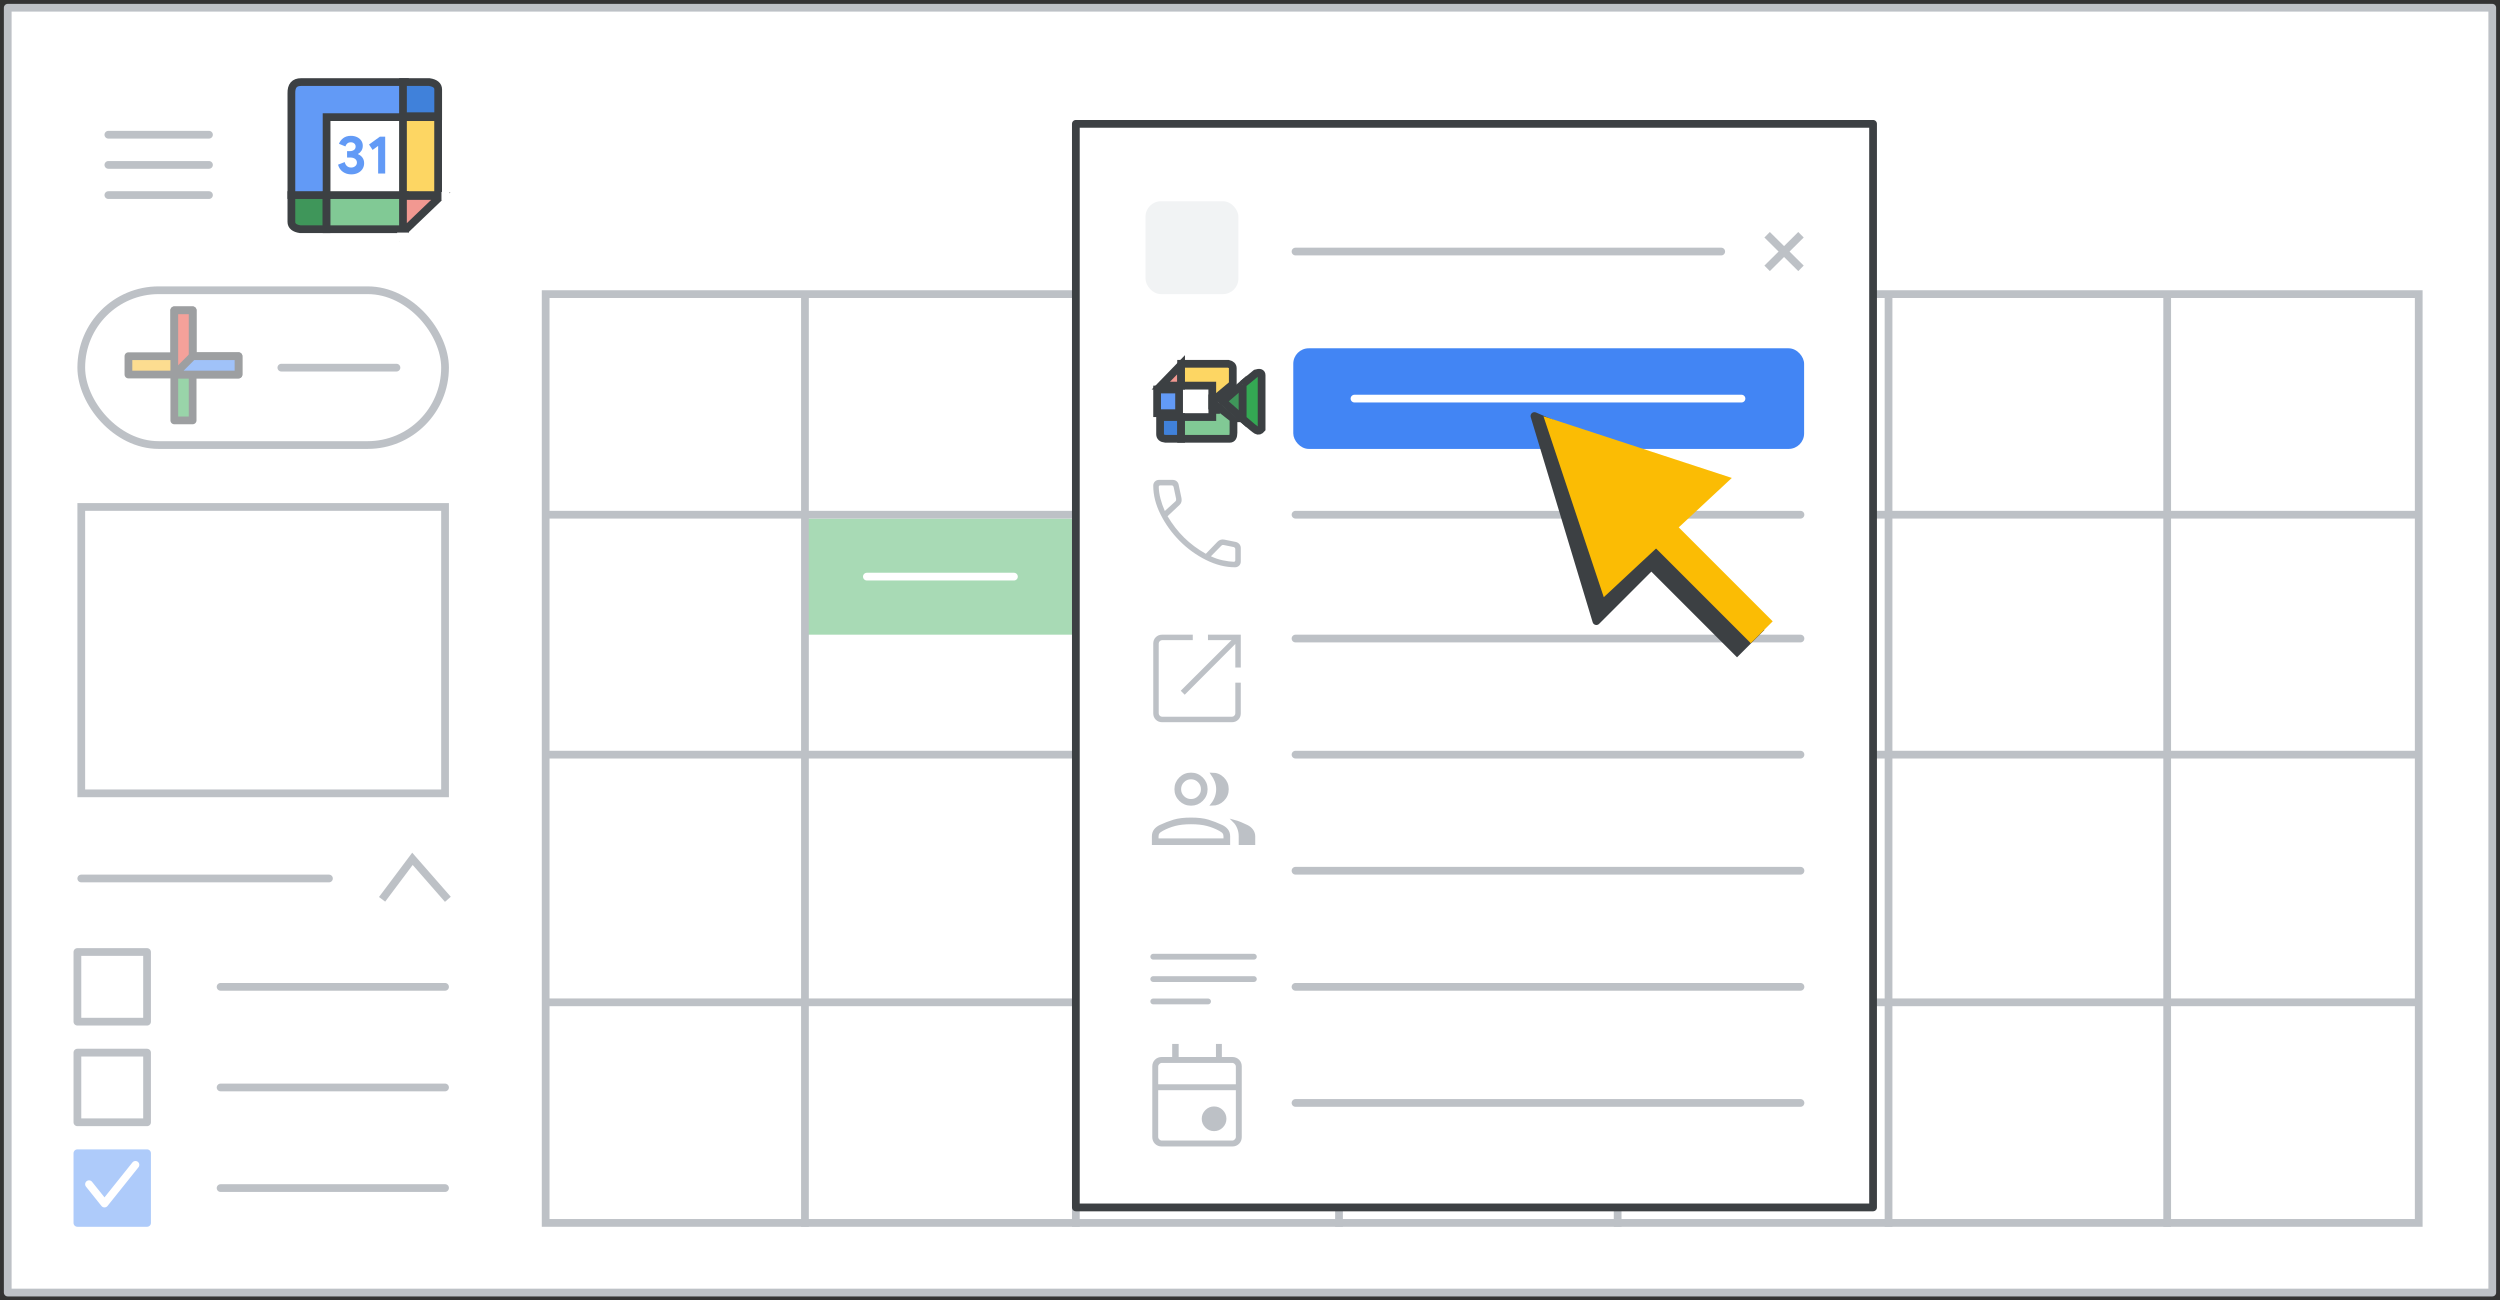 <?xml version="1.0" encoding="UTF-8"?>
<svg width="323px" height="168px" viewBox="0 0 323 168" version="1.1" xmlns="http://www.w3.org/2000/svg" xmlns:xlink="http://www.w3.org/1999/xlink">
    <rect x="0" y="0" width="323" height="168" fill="#333333" stroke="none"/>
    <title>meet-join-from-calendar-event</title>
    <defs>
        <rect id="path-1" x="13.666" y="19.445" width="1.494" height="1.105"></rect>
        <rect id="path-3" x="19.393" y="14.194" width="1.044" height="1.105"></rect>
    </defs>
    <g id="Page-1" stroke="none" stroke-width="1" fill="none" fill-rule="evenodd">
        <g id="meet-join-from-calendar-event" transform="translate(1, 1)">
            <rect id="border-and-background" stroke="#BDC1C6" fill="#FFFFFF" stroke-linejoin="round" x="0" y="0" width="321" height="166"></rect>
            <rect id="Rectangle" fill="#A8DAB5" x="103" y="66" width="35" height="15"></rect>
            <g id="calendar-grid" transform="translate(69, 38)" stroke="#BDC1C6" stroke-linecap="square">
                <line x1="0.632" y1="27.5" x2="242" y2="27.5" id="Line-4"></line>
                <line x1="0.632" y1="58.5" x2="242" y2="58.5" id="Line-4"></line>
                <line x1="0.632" y1="90.5" x2="242" y2="90.5" id="Line-4"></line>
                <line x1="34" y1="0" x2="34" y2="118.998" id="Line"></line>
                <line x1="69" y1="0" x2="69" y2="118.998" id="Line"></line>
                <line x1="103" y1="0" x2="103" y2="118.998" id="Line"></line>
                <line x1="139" y1="0" x2="139" y2="118.998" id="Line"></line>
                <line x1="174" y1="0" x2="174" y2="118.998" id="Line"></line>
                <line x1="210" y1="0" x2="210" y2="118.998" id="Line"></line>
            </g>
            <rect id="calendar-border" stroke="#BDC1C6" x="69.5" y="37" width="242" height="120"></rect>
            <line x1="27.5" y1="126.5" x2="56.5" y2="126.5" id="Line-Copy-6" stroke="#BDC1C6" stroke-linecap="round"></line>
            <line x1="27.5" y1="139.5" x2="56.5" y2="139.5" id="Line-Copy-6" stroke="#BDC1C6" stroke-linecap="round"></line>
            <line x1="27.5" y1="152.5" x2="56.5" y2="152.5" id="Line-Copy-6" stroke="#BDC1C6" stroke-linecap="round"></line>
            <rect id="checkbox" stroke="#BDC1C6" stroke-linejoin="round" x="9" y="122" width="9" height="9"></rect>
            <rect id="checkbox" stroke="#BDC1C6" stroke-linejoin="round" x="9" y="135" width="9" height="9"></rect>
            <rect id="checkbox" stroke="#AECBFA" fill="#AECBFA" stroke-linejoin="round" x="9" y="148" width="9" height="9"></rect>
            <polyline id="checkmark" stroke="#FFFFFF" stroke-linecap="round" stroke-linejoin="round" points="10.5 152 12.5 154.5 16.5 149.5"></polyline>
            <g id="my-calendars" transform="translate(9.005, 109.96)" stroke="#BDC1C6">
                <polyline id="my-calendars-arrow" transform="translate(43.61, 2.615) rotate(-360) translate(-43.61, -2.615) " points="39.36 5.231 43.283 0 47.86 5.231"></polyline>
                <line x1="0.495" y1="2.54" x2="32.495" y2="2.54" id="my-calendars-line" stroke-linecap="round"></line>
            </g>
            <g id="compose-button" transform="translate(9.5, 36.5)">
                <rect id="Rectangle-Copy" stroke="#BDC1C6" fill="#FFFFFF" x="0" y="0" width="47" height="20" rx="10"></rect>
                <line x1="25.85" y1="10" x2="40.722" y2="10" id="Line-Copy-7" stroke="#BDC1C6" stroke-linecap="round"></line>
                <g id="UI/add-Copy" opacity="0.5" transform="translate(6.093, 2.593)" stroke="#3C4043" stroke-linejoin="round">
                    <g id="Group" transform="translate(0, 0)">
                        <g id="Rectangle-2" transform="translate(5.926, 0)" fill="#34A953">
                            <rect id="Rectangle" x="0" y="0" width="2.37" height="14.222"></rect>
                        </g>
                        <rect id="Rectangle" fill="#FBBC22" transform="translate(7.111, 7.111) rotate(90) translate(-7.111, -7.111) " x="5.926" y="1.77635684e-15" width="2.37" height="14.222"></rect>
                        <polygon id="Rectangle" fill="#EA4336" points="5.926 0 8.296 0 8.296 7.111 5.926 8.296"></polygon>
                        <polygon id="Rectangle" fill="#4185F4" transform="translate(10.074, 7.111) rotate(90) translate(-10.074, -7.111) " points="8.889 2.963 11.259 2.963 11.259 11.259 8.889 8.889"></polygon>
                    </g>
                </g>
            </g>
            <g id="Group" transform="translate(36.646, 9.605)">
                <path d="M0.001,14.601 L4.549,14.601 L4.549,19.011 L1.144,19.011 C0.381,18.892 0,18.574 0,18.055 C0,17.537 0,16.385 0.001,14.601 Z" id="Path-5" stroke="#3C4043" fill="#3F965A"></path>
                <rect id="Rectangle" fill="#FFFFFF" x="4.549" y="4.427" width="10.435" height="10.435"></rect>
                <path d="M14.672,4.529 L4.549,4.529 L4.549,14.601 L0.001,14.601 L0.001,1.445 C-0.023,0.482 0.392,0 1.247,0 C2.101,0 6.576,0 14.672,0 L14.672,4.529 Z" id="Path" stroke="#3C4043" fill="#629AF6"></path>
                <g id="31" transform="translate(6.026, 6.944)" fill="#629AF6" fill-rule="nonzero">
                    <path d="M1.704,4.981 C1.301,4.981 0.945,4.874 0.637,4.661 C0.328,4.448 0.116,4.137 0,3.729 L0.863,3.388 C0.918,3.615 1.018,3.79 1.162,3.913 C1.306,4.036 1.486,4.097 1.704,4.097 C1.904,4.097 2.077,4.037 2.223,3.917 C2.369,3.796 2.442,3.643 2.442,3.457 C2.442,3.258 2.364,3.099 2.209,2.981 C2.053,2.863 1.843,2.803 1.579,2.803 L1.169,2.803 L1.169,1.976 L1.544,1.976 C1.748,1.976 1.921,1.925 2.063,1.823 C2.204,1.721 2.275,1.572 2.275,1.377 C2.275,1.22 2.217,1.09 2.101,0.988 C1.985,0.886 1.837,0.835 1.656,0.835 C1.466,0.835 1.312,0.886 1.197,0.988 C1.081,1.09 0.999,1.217 0.953,1.37 L0.125,1.03 C0.223,0.751 0.402,0.51 0.664,0.306 C0.926,0.102 1.259,0 1.663,0 C1.959,0 2.225,0.056 2.459,0.167 C2.693,0.278 2.875,0.43 3.005,0.623 C3.135,0.815 3.2,1.032 3.2,1.273 C3.2,1.528 3.141,1.746 3.023,1.927 C2.904,2.108 2.762,2.24 2.595,2.323 L2.595,2.379 C2.827,2.472 3.014,2.618 3.158,2.817 C3.302,3.017 3.374,3.258 3.374,3.541 C3.374,3.814 3.304,4.06 3.165,4.278 C3.026,4.496 2.83,4.668 2.577,4.793 C2.325,4.918 2.034,4.981 1.704,4.981 Z" id="Path"></path>
                    <polygon id="Path" points="5.183 1.301 4.466 1.823 4.007 1.12 5.405 0.111 6.094 0.111 6.094 4.87 5.183 4.87"></polygon>
                </g>
                <path d="M14.419,3.08931624e-15 L18.967,3.08931624e-15 L18.967,4.41 L15.562,4.41 C14.8,4.292 14.418,3.973 14.418,3.454 C14.418,2.936 14.419,1.784 14.419,3.08931624e-15 Z" id="Path-5" stroke="#3C4043" fill="#4081DA" transform="translate(16.693, 2.205) scale(-1, -1) translate(-16.693, -2.205) "></path>
                <polygon id="Path-2" stroke="#3C4043" fill="#FDD663" points="14.418 4.529 18.959 4.529 18.959 14.601 14.418 14.601"></polygon>
                <polygon id="Path-4" stroke="#3C4043" fill="#81C995" points="4.549 14.601 4.549 19.011 14.672 19.011 14.672 14.601"></polygon>
                <polygon id="Path-3" stroke="#3C4043" fill="#F29891" points="14.418 19.395 14.418 14.72 19.303 14.72"></polygon>
                <mask id="mask-2" fill="white">
                    <use xlink:href="#path-1"></use>
                </mask>
                <use id="Mask" fill="#FFFFFF" xlink:href="#path-1"></use>
                <mask id="mask-4" fill="white">
                    <use xlink:href="#path-3"></use>
                </mask>
                <use id="Mask" fill="#FFFFFF" xlink:href="#path-3"></use>
            </g>
            <g id="UI/menu-dark-grey" transform="translate(13, 16)" stroke="#BDC1C6" stroke-linecap="round" stroke-linejoin="round">
                <line x1="1.40946282e-16" y1="0.406" x2="13" y2="0.406" id="Line"></line>
                <line x1="1.40946282e-16" y1="4.306" x2="13" y2="4.306" id="Line"></line>
                <line x1="1.40946282e-16" y1="8.206" x2="13" y2="8.206" id="Line"></line>
            </g>
            <rect id="Rectangle" stroke="#BDC1C6" x="9.5" y="64.5" width="47" height="37"></rect>
            <g id="popup" transform="translate(138, 15)">
                <rect id="popup-bg" fill="#FFFFFF" x="0" y="0" width="103" height="140"></rect>
                <rect id="popup-bg" fill="#F1F3F4" x="9" y="10" width="12" height="12" rx="2"></rect>
                <rect id="Rectangle" fill="#4285F4" x="28.091" y="29" width="66" height="13" rx="2"></rect>
                <line x1="28.381" y1="50.5" x2="93.622" y2="50.5" id="add-title-text-line" stroke="#BDC1C6" stroke-linecap="round"></line>
                <g id="event_BASELINE_P900_24dp" transform="translate(10, 119)" fill="#BDC1C6" fill-rule="nonzero" stroke="#BDC1C6" stroke-width="0.25">
                    <path d="M7.859,11.017 C7.455,11.017 7.109,10.873 6.822,10.586 C6.534,10.298 6.39,9.952 6.39,9.548 C6.39,9.144 6.534,8.798 6.822,8.51 C7.109,8.223 7.455,8.079 7.859,8.079 C8.263,8.079 8.609,8.223 8.897,8.51 C9.184,8.798 9.328,9.144 9.328,9.548 C9.328,9.952 9.184,10.298 8.897,10.586 C8.609,10.873 8.263,11.017 7.859,11.017 Z M1.102,13 C0.783,13 0.52,12.896 0.312,12.688 C0.104,12.48 0,12.217 0,11.898 L0,2.791 C0,2.473 0.104,2.21 0.312,2.001 C0.52,1.793 0.783,1.689 1.102,1.689 L2.571,1.689 L2.571,0 L3.158,0 L3.158,1.689 L8.226,1.689 L8.226,0 L8.74,0 L8.74,1.689 L10.209,1.689 C10.527,1.689 10.79,1.793 10.999,2.001 C11.207,2.21 11.311,2.473 11.311,2.791 L11.311,11.898 C11.311,12.217 11.207,12.48 10.999,12.688 C10.79,12.896 10.527,13 10.209,13 L1.102,13 Z M1.102,12.486 L10.209,12.486 C10.356,12.486 10.491,12.425 10.613,12.302 C10.735,12.18 10.797,12.045 10.797,11.898 L10.797,5.729 L0.514,5.729 L0.514,11.898 C0.514,12.045 0.575,12.18 0.698,12.302 C0.82,12.425 0.955,12.486 1.102,12.486 Z M0.514,5.215 L10.797,5.215 L10.797,2.791 C10.797,2.644 10.735,2.509 10.613,2.387 C10.491,2.265 10.356,2.203 10.209,2.203 L1.102,2.203 C0.955,2.203 0.82,2.265 0.698,2.387 C0.575,2.509 0.514,2.644 0.514,2.791 L0.514,5.215 Z M0.514,5.215 L0.514,2.791 C0.514,2.62 0.514,2.479 0.514,2.369 C0.514,2.258 0.514,2.203 0.514,2.203 C0.514,2.203 0.514,2.258 0.514,2.369 C0.514,2.479 0.514,2.62 0.514,2.791 L0.514,5.215 Z" id="Shape"></path>
                </g>
                <g id="format-text-icon" transform="translate(10, 107)" stroke="#BDC1C6" stroke-linecap="round" stroke-width="0.75">
                    <line x1="-1.51793376e-15" y1="0.607" x2="13" y2="0.607" id="add-title-text-line" transform="translate(6.5, 0.607) rotate(-0) translate(-6.5, -0.607) "></line>
                    <line x1="1.74764745e-14" y1="3.496" x2="13" y2="3.496" id="add-title-text-line" transform="translate(6.5, 3.496) rotate(-0) translate(-6.5, -3.496) "></line>
                    <line x1="7.23927655e-14" y1="6.385" x2="7.081" y2="6.385" id="add-title-text-line" transform="translate(3.541, 6.385) rotate(-0) translate(-3.541, -6.385) "></line>
                </g>
                <g id="Logos/meet" transform="translate(10, 31)">
                    <g id="Group">
                        <rect id="Rectangle" stroke="#3C4043" fill="#629AF6" x="0.5" y="3.324" width="2.838" height="3.06"></rect>
                        <polygon id="Path" stroke="#3C4043" fill="#F29891" points="3.599 0.119 0.977 2.824 3.599 2.824"></polygon>
                        <path d="M3.599,0 L9.693,0 C10.082,0.09 10.276,0.283 10.276,0.579 C10.276,0.875 10.276,1.561 10.276,2.638 L7.624,4.854 L7.624,2.824 L3.599,2.824 L3.599,0 Z" id="Path-2" stroke="#3C4043" fill="#FDD663"></path>
                        <path d="M0.982,6.884 L3.599,6.884 L3.599,9.692 L1.562,9.692 C1.109,9.644 0.883,9.448 0.883,9.105 C0.883,8.762 0.883,8.022 0.883,6.884 L0.982,6.884 Z" id="Path-3" stroke="#3C4043" fill="#4081DA"></path>
                        <path d="M3.599,6.884 L7.631,6.884 L7.631,4.966 L10.365,7.114 L10.365,8.922 C10.362,9.436 10.203,9.692 9.889,9.692 C9.574,9.692 7.478,9.692 3.599,9.692 L3.599,6.884 Z" id="Path-4" stroke="#3C4043" fill="#81C995"></path>
                        <polygon id="Path-7" fill="#81C995" transform="translate(10.182, 6.258) rotate(-6) translate(-10.182, -6.258) " points="9.084 5.309 11.279 7.663 11.279 7.086 9.175 4.854 9.084 4.916"></polygon>
                        <polygon id="Path-5" stroke="#3C4043" fill="#3F965A" points="8.998 4.854 11.555 2.638 11.555 7.114"></polygon>
                        <path d="M11.555,2.638 L13.265,1.232 C13.755,1.083 14,1.163 14,1.472 C14,1.781 14,4.093 14,8.407 C13.792,8.659 13.577,8.722 13.356,8.596 C13.139,8.473 12.561,7.999 11.622,7.173 C11.607,7.16 11.585,7.141 11.555,7.114 C11.555,5.641 11.555,4.167 11.555,2.693" id="Path-6" stroke="#3C4043" fill="#34A853"></path>
                    </g>
                    <rect id="Rectangle" fill="#3C4043" x="7.538" y="5.385" width="1.077" height="1.077"></rect>
                    <rect id="Rectangle" fill="#3C4043" x="10.715" y="6.462" width="1" height="1.077"></rect>
                </g>
                <g id="group_BASELINE_P900_24dp" transform="translate(10, 84)" fill="#BDC1C6" fill-rule="nonzero" stroke="#BDC1C6" stroke-width="0.35">
                    <path d="M0,9 L0,8.056 C0,7.742 0.082,7.479 0.246,7.267 C0.41,7.055 0.631,6.883 0.91,6.75 C1.505,6.472 2.091,6.245 2.668,6.069 C3.244,5.894 3.981,5.806 4.88,5.806 C5.778,5.806 6.515,5.894 7.091,6.069 C7.668,6.245 8.254,6.472 8.849,6.75 C9.128,6.883 9.35,7.055 9.514,7.267 C9.677,7.479 9.759,7.742 9.759,8.056 L9.759,9 L0,9 Z M10.451,6.097 C10.73,6.169 11.003,6.263 11.27,6.378 C11.537,6.493 11.81,6.617 12.09,6.75 C12.369,6.883 12.59,7.065 12.754,7.294 C12.918,7.524 13,7.778 13,8.056 L13,9 L11.216,9 L11.216,8.056 C11.216,7.669 11.149,7.306 11.015,6.968 C10.882,6.629 10.694,6.339 10.451,6.097 Z M4.88,3.919 C4.333,3.919 3.869,3.729 3.487,3.347 C3.104,2.967 2.913,2.504 2.913,1.96 C2.913,1.415 3.104,0.953 3.487,0.572 C3.869,0.191 4.333,0 4.88,0 C5.426,0 5.89,0.191 6.273,0.572 C6.655,0.953 6.846,1.415 6.846,1.96 C6.846,2.504 6.655,2.967 6.273,3.347 C5.89,3.729 5.426,3.919 4.88,3.919 Z M9.577,1.96 C9.577,2.504 9.386,2.967 9.004,3.347 C8.621,3.729 8.157,3.919 7.611,3.919 C7.611,3.919 7.611,3.919 7.611,3.919 C7.611,3.919 7.611,3.919 7.611,3.919 C7.829,3.641 7.999,3.336 8.12,3.003 C8.242,2.67 8.303,2.323 8.303,1.96 C8.303,1.597 8.239,1.252 8.112,0.925 C7.984,0.599 7.817,0.29 7.611,0 C7.611,0 7.611,0 7.611,0 C7.611,0 7.611,0 7.611,0 C8.157,0 8.621,0.191 9.004,0.572 C9.386,0.953 9.577,1.415 9.577,1.96 Z M0.51,8.492 L9.249,8.492 L9.249,8.056 C9.249,7.875 9.204,7.718 9.113,7.585 C9.022,7.452 8.849,7.319 8.594,7.185 C8.084,6.907 7.538,6.692 6.955,6.541 C6.373,6.39 5.681,6.315 4.88,6.315 C4.078,6.315 3.387,6.39 2.804,6.541 C2.221,6.692 1.675,6.907 1.165,7.185 C0.91,7.319 0.738,7.452 0.647,7.585 C0.555,7.718 0.51,7.875 0.51,8.056 L0.51,8.492 Z M4.88,3.411 C5.28,3.411 5.623,3.269 5.909,2.985 C6.194,2.7 6.336,2.359 6.336,1.96 C6.336,1.56 6.194,1.219 5.909,0.935 C5.623,0.65 5.28,0.508 4.88,0.508 C4.479,0.508 4.136,0.65 3.851,0.935 C3.566,1.219 3.423,1.56 3.423,1.96 C3.423,2.359 3.566,2.7 3.851,2.985 C4.136,3.269 4.479,3.411 4.88,3.411 Z" id="Shape"></path>
                </g>
                <line x1="36" y1="35.5" x2="86" y2="35.5" id="add-title-text-line" stroke="#FFFFFF" stroke-linecap="round"></line>
                <g id="Icons/close-sm" transform="translate(89.5, 14.5)" stroke="#BDC1C6" stroke-linecap="square">
                    <line x1="0.167" y1="0.182" x2="3.833" y2="3.818" id="Line-8"></line>
                    <line x1="0.167" y1="0.182" x2="3.833" y2="3.818" id="Line-8" transform="translate(2, 2) scale(-1, 1) translate(-2, -2) "></line>
                </g>
                <rect id="popup-border" stroke="#3C4043" stroke-linejoin="round" x="0" y="0" width="103" height="140"></rect>
                <line x1="28.381" y1="96.5" x2="93.622" y2="96.5" id="add-title-text-line" stroke="#BDC1C6" stroke-linecap="round"></line>
                <line x1="28.381" y1="111.5" x2="93.622" y2="111.5" id="add-title-text-line" stroke="#BDC1C6" stroke-linecap="round"></line>
                <line x1="28.381" y1="81.5" x2="93.622" y2="81.5" id="add-title-text-line" stroke="#BDC1C6" stroke-linecap="round"></line>
                <line x1="28.381" y1="66.5" x2="93.622" y2="66.5" id="add-title-text-line" stroke="#BDC1C6" stroke-linecap="round"></line>
                <line x1="28.381" y1="126.5" x2="93.622" y2="126.5" id="add-title-text-line" stroke="#BDC1C6" stroke-linecap="round"></line>
                <line x1="28.381" y1="16.5" x2="83.381" y2="16.5" id="add-title-text-line" stroke="#BDC1C6" stroke-linecap="round"></line>
                <g id="call_BASELINE_P900" transform="translate(10, 46)" fill="#BDC1C6" fill-rule="nonzero">
                    <path d="M10.563,11.292 C9.33,11.292 8.083,10.978 6.82,10.35 C5.557,9.721 4.422,8.901 3.414,7.887 C2.407,6.873 1.586,5.738 0.952,4.481 C0.317,3.225 -6.31779744e-16,1.98 -6.31779744e-16,0.747 C-6.31779744e-16,0.533 0.071,0.356 0.213,0.213 C0.356,0.071 0.533,0 0.747,0 L2.49,0 C2.703,0 2.881,0.059 3.023,0.178 C3.165,0.296 3.254,0.456 3.29,0.658 L3.646,2.347 C3.681,2.537 3.678,2.706 3.637,2.854 C3.595,3.002 3.515,3.13 3.397,3.237 L1.849,4.695 C2.478,5.75 3.192,6.671 3.993,7.46 C4.793,8.248 5.726,8.945 6.793,9.549 L8.305,7.985 C8.423,7.866 8.557,7.783 8.705,7.736 C8.853,7.688 9.01,7.682 9.176,7.718 L10.67,8.02 C10.859,8.068 11.014,8.162 11.132,8.305 C11.251,8.447 11.31,8.619 11.31,8.82 L11.31,10.545 C11.31,10.759 11.239,10.937 11.097,11.079 C10.954,11.221 10.777,11.292 10.563,11.292 Z M1.494,4.019 L2.863,2.774 C2.91,2.727 2.94,2.673 2.952,2.614 C2.964,2.555 2.964,2.496 2.952,2.436 L2.632,0.925 C2.608,0.854 2.576,0.8 2.534,0.765 C2.493,0.729 2.436,0.711 2.365,0.711 L0.907,0.711 C0.848,0.711 0.8,0.729 0.765,0.765 C0.729,0.8 0.711,0.848 0.711,0.907 C0.723,1.393 0.797,1.9 0.934,2.427 C1.07,2.955 1.257,3.485 1.494,4.019 Z M10.421,10.581 C10.468,10.581 10.51,10.563 10.545,10.528 C10.581,10.492 10.599,10.445 10.599,10.385 L10.599,8.963 C10.599,8.892 10.581,8.832 10.545,8.785 C10.51,8.737 10.456,8.702 10.385,8.678 L9.069,8.411 C9.022,8.4 8.978,8.4 8.936,8.411 C8.895,8.423 8.85,8.453 8.803,8.5 L7.451,9.87 C7.937,10.107 8.453,10.282 8.998,10.395 C9.544,10.507 10.018,10.569 10.421,10.581 Z" id="Shape"></path>
                </g>
            </g>
            <g id="arrow-red" transform="translate(188, 44)" fill-rule="nonzero">
                <g id="Group" transform="translate(23.337, 23.337) rotate(-45) translate(-23.337, -23.337) translate(10.609, 3.061)">
                    <polygon id="Triangle" stroke="#3C4043" fill="#3C4043" stroke-linejoin="round" points="13.081 0 21.567 21.213 16.263 16.617 12.728 24.395 0 24.395"></polygon>
                    <g id="Group-2" transform="translate(9.546, 21.838)">
                        <polygon id="Rectangle" fill="#3C4043" points="2.61832916e-11 1.892 4.454 1.799 5 18.714 0 18.714"></polygon>
                        <rect id="Rectangle" fill="#FBBC04" x="2.546" y="-7.10542736e-15" width="4" height="18.686"></rect>
                    </g>
                    <polygon id="Triangle" fill="#FBBC04" points="13.883 0.849 25.456 23.688 2.864 22.887"></polygon>
                </g>
            </g>
            <line x1="111" y1="73.5" x2="130" y2="73.5" id="Line-26" stroke="#FFFFFF" stroke-linecap="round"></line>
            <g id="open_in_new_BASELINE_P900" transform="translate(148, 81)" fill="#BDC1C6" fill-rule="nonzero">
                <path d="M11.31,6.203 L11.31,10.161 C11.31,10.491 11.201,10.765 10.983,10.983 C10.765,11.201 10.491,11.31 10.161,11.31 L1.149,11.31 C0.819,11.31 0.545,11.201 0.327,10.983 C0.109,10.765 0,10.491 0,10.161 L0,1.149 C0,0.819 0.109,0.545 0.327,0.327 C0.545,0.109 0.819,0 1.149,0 L5.107,0 L5.107,0.707 L1.149,0.707 C1.031,0.707 0.928,0.751 0.84,0.84 C0.751,0.928 0.707,1.031 0.707,1.149 L0.707,10.161 C0.707,10.279 0.751,10.382 0.84,10.47 C0.928,10.559 1.031,10.603 1.149,10.603 L10.161,10.603 C10.279,10.603 10.382,10.559 10.47,10.47 C10.559,10.382 10.603,10.279 10.603,10.161 L10.603,6.203 L11.31,6.203 Z M4.065,7.758 L3.552,7.245 L10.108,0.707 L7.069,0.707 L7.069,0 L11.31,0 L11.31,4.241 L10.603,4.241 L10.603,1.202 L4.065,7.758 Z" id="Shape"></path>
            </g>
        </g>
    </g>
</svg>
